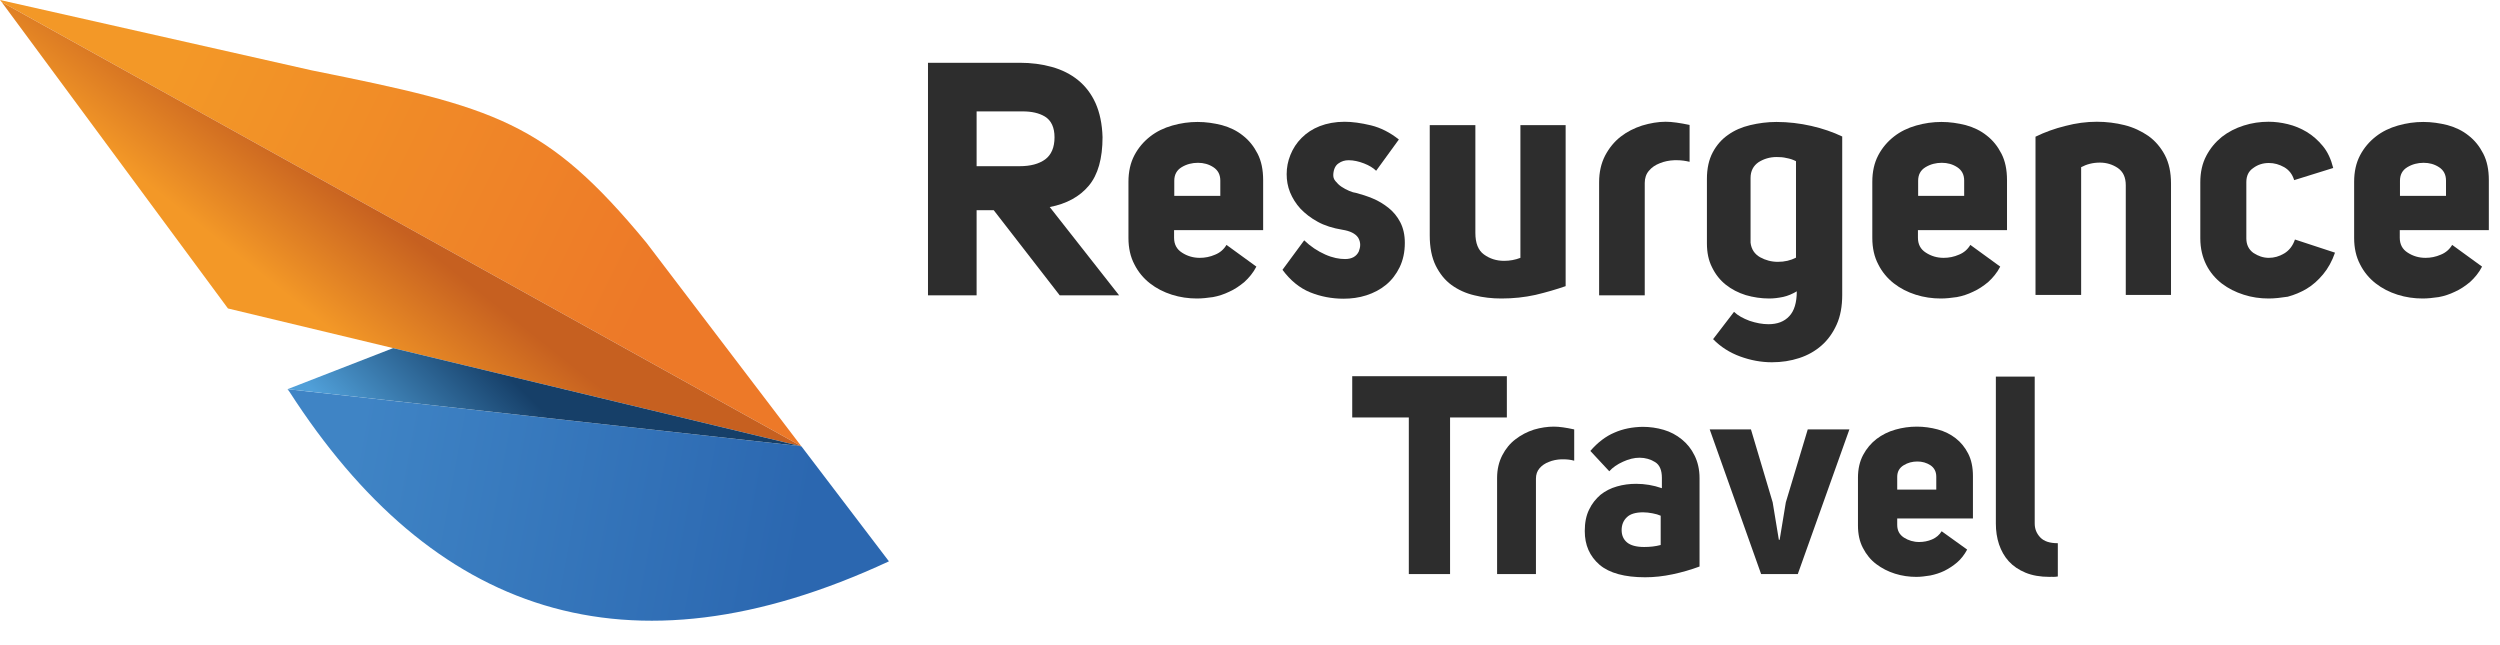 <?xml version="1.0" encoding="utf-8"?>
<!-- Generator: Adobe Illustrator 25.4.1, SVG Export Plug-In . SVG Version: 6.00 Build 0)  -->
<svg version="1.1" id="Layer_1" xmlns="http://www.w3.org/2000/svg" xmlns:xlink="http://www.w3.org/1999/xlink" x="0px" y="0px"
	 viewBox="0 0 1254.6 323.7" style="enable-background:new 0 0 1254.6 323.7;" xml:space="preserve">
<style type="text/css">
	.st0{enable-background:new    ;}
	.st1{fill:#2D2D2D;}
	.st2{fill:url(#SVGID_1_);}
	.st3{fill:url(#SVGID_00000052085901320030602820000008950551893401993129_);}
	.st4{fill:url(#SVGID_00000051383657773994591890000000196753809052547205_);}
	.st5{fill:url(#SVGID_00000083791184739430063030000015912234544712955540_);}
</style>
<g class="st0">
	<path class="st1" d="M490.1,105.5v42.7h-24.4V31.5h46c5.8,0,11.2,0.7,16.2,2.1c5,1.4,9.4,3.6,13.1,6.6c3.7,3,6.7,6.9,8.8,11.6
		c2.1,4.7,3.3,10.4,3.5,17c0,10.8-2.3,18.9-6.9,24.4c-4.6,5.5-11.2,9.1-19.6,10.7l34.8,44.3h-29.8l-33.1-42.7H490.1z M511.7,83.4
		c5.4,0,9.6-1.1,12.8-3.4c3.1-2.3,4.7-6,4.7-11.1c0-4.9-1.6-8.4-4.8-10.4c-3-1.8-6.7-2.6-11.2-2.6c-0.4,0-0.9,0-1.5,0h-21.6v27.5
		H511.7z"/>
	<path class="st1" d="M600.7,149.8c-4.3,0-8.5-0.6-12.6-1.9s-7.8-3.2-11-5.7c-3.2-2.5-5.9-5.7-7.8-9.5c-2-3.8-3-8.2-3-13.3V91.3
		c0-5.2,1-9.6,3-13.4c2-3.8,4.7-6.9,7.9-9.4c3.2-2.5,6.9-4.3,11.1-5.5c4.2-1.2,8.4-1.8,12.7-1.8c4.2,0,8.2,0.6,12.2,1.6
		c4,1.1,7.5,2.8,10.5,5.2c3.1,2.4,5.5,5.4,7.4,9.1c1.9,3.7,2.8,8.1,2.8,13.3v25.1h-44.7v3.8c0,3.3,1.3,5.8,4,7.5
		c2.6,1.7,5.6,2.6,8.9,2.6c2.6,0,5.2-0.5,7.7-1.6c2.5-1,4.4-2.7,5.7-4.9l15,10.9c-1.6,3.1-3.7,5.6-6,7.7c-2.4,2-4.9,3.7-7.6,4.9
		c-2.7,1.3-5.4,2.2-8.2,2.7C605.9,149.5,603.2,149.8,600.7,149.8z M612.4,90.6c0-3-1.2-5.2-3.5-6.7c-2.3-1.5-4.9-2.2-7.7-2.2
		c-3,0-5.7,0.7-8.2,2.2s-3.7,3.8-3.7,6.8v7.6h23.1V90.6z"/>
	<path class="st1" d="M675,130c3.4,0,5.7-1.3,6.9-3.8c0.4-1.1,0.7-2.2,0.7-3.3c0-1.2-0.3-2.4-1-3.6c-1.4-2.1-4.1-3.4-7.9-4
		c-4.8-0.8-9-2.1-12.4-4c-3.5-1.9-6.3-4.1-8.7-6.6c-2.3-2.5-4-5.3-5.2-8.2c-1.2-3-1.7-6-1.7-9.1c0-3.3,0.6-6.5,1.9-9.7
		c1.3-3.2,3.1-6,5.6-8.5c2.5-2.5,5.5-4.5,9.1-5.9s7.8-2.2,12.5-2.2c3.8,0,8.2,0.6,13.2,1.8c4.9,1.2,9.6,3.6,14,7.1l-11.4,15.7
		c-1.4-1.4-3.5-2.7-6.1-3.7c-2.6-1-5.2-1.6-7.7-1.6c-1.9,0-3.6,0.5-5.1,1.6c-1.5,1-2.4,2.8-2.6,5.4c-0.1,1.3,0.2,2.5,1.1,3.5
		c0.8,1,1.8,2,3,2.8c1.2,0.8,2.5,1.5,3.9,2.1c1.4,0.6,2.5,0.9,3.4,1c2.7,0.7,5.5,1.6,8.4,2.8c2.9,1.2,5.5,2.8,7.9,4.7
		c2.4,1.9,4.4,4.3,5.9,7.2c1.5,2.9,2.3,6.3,2.3,10.4c0,4.6-0.9,8.7-2.6,12.2c-1.7,3.5-4,6.5-6.8,8.8c-2.9,2.4-6.2,4.1-9.9,5.3
		c-3.7,1.2-7.6,1.7-11.5,1.7c-5.9,0-11.5-1.1-16.7-3.2c-5.2-2.1-9.9-5.9-13.9-11.3l10.9-14.8c3.2,3.1,6.7,5.4,10.5,7.1
		S672.1,130,675,130z"/>
	<path class="st1" d="M753.5,149.8c-4.7,0-9.3-0.5-13.6-1.6c-4.3-1-8.2-2.8-11.5-5.2c-3.3-2.4-5.9-5.7-7.9-9.7c-2-4.1-3-9.1-3-15.2
		V62.8h22.9v54.1c0,5.1,1.4,8.7,4.3,10.8c2.9,2.1,6.2,3.2,10.1,3.2c2.9,0,5.6-0.5,8.2-1.5V62.8h22.7v80.8c-4.6,1.6-9.7,3.1-15.2,4.4
		C765.1,149.2,759.4,149.8,753.5,149.8z"/>
	<path class="st1" d="M835.9,61.1c3.2,0,7.2,0.6,12,1.6v18.5c-2.1-0.5-4.2-0.8-6.4-0.8c-0.4,0-0.8,0-1.2,0c-2.6,0.1-5.1,0.6-7.3,1.5
		c-2.3,0.9-4.1,2.1-5.5,3.8c-1.4,1.6-2.1,3.7-2.1,6.1v56.4h-22.9V91.5c0-5.1,1-9.5,3-13.4c2-3.8,4.6-7,7.8-9.5
		c3.2-2.5,6.8-4.3,10.8-5.6C828.1,61.8,832.1,61.1,835.9,61.1z"/>
	<path class="st1" d="M887.5,162.7c4.4,0,7.9-1.3,10.4-4c2.5-2.6,3.8-6.8,3.8-12.5c-2.2,1.3-4.5,2.3-6.8,2.8c-2.4,0.5-4.7,0.8-7,0.8
		c-4.1,0-8-0.6-11.8-1.7c-3.8-1.2-7.1-2.9-10-5.2c-2.9-2.3-5.2-5.2-6.9-8.7c-1.8-3.5-2.6-7.5-2.6-12.1V89.8c0-5.3,1-9.7,2.9-13.3
		c1.9-3.6,4.5-6.6,7.7-8.8c3.2-2.3,6.9-3.9,11.1-4.9c4.2-1,8.6-1.6,13.2-1.6c5.9,0,11.8,0.7,17.5,2c5.7,1.3,10.9,3.1,15.5,5.3V148
		c0,5.7-0.9,10.7-2.8,14.9c-1.9,4.2-4.4,7.7-7.6,10.5c-3.2,2.8-6.9,4.9-11.2,6.3c-4.3,1.4-8.8,2.1-13.7,2.1c-5.4,0-10.7-1-15.9-2.9
		c-5.2-1.9-9.8-4.8-13.6-8.7l10.5-13.7c2,1.9,4.6,3.3,7.8,4.5C881.3,162.1,884.4,162.7,887.5,162.7z M891.6,78.8
		c-3.4,0-6.4,0.9-9.1,2.6c-2.6,1.8-4,4.4-4,7.9v32.5c0.4,3.3,2,5.7,4.8,7.3c2.7,1.5,5.7,2.3,8.9,2.3c3.4,0,6.4-0.7,9.1-2.1V80.9
		c-1.5-0.8-3.1-1.3-4.8-1.6C894.9,78.9,893.3,78.8,891.6,78.8z"/>
	<path class="st1" d="M974,149.8c-4.3,0-8.5-0.6-12.6-1.9c-4.1-1.3-7.8-3.2-11-5.7c-3.2-2.5-5.9-5.7-7.8-9.5c-2-3.8-3-8.2-3-13.3
		V91.3c0-5.2,1-9.6,3-13.4c2-3.8,4.7-6.9,7.9-9.4c3.2-2.5,6.9-4.3,11.1-5.5c4.2-1.2,8.4-1.8,12.7-1.8c4.2,0,8.2,0.6,12.2,1.6
		c4,1.1,7.5,2.8,10.5,5.2c3.1,2.4,5.5,5.4,7.4,9.1c1.9,3.7,2.8,8.1,2.8,13.3v25.1h-44.7v3.8c0,3.3,1.3,5.8,4,7.5
		c2.6,1.7,5.6,2.6,8.9,2.6c2.6,0,5.2-0.5,7.7-1.6c2.5-1,4.4-2.7,5.7-4.9l15,10.9c-1.6,3.1-3.7,5.6-6,7.7c-2.4,2-4.9,3.7-7.6,4.9
		c-2.7,1.3-5.4,2.2-8.2,2.7C979.2,149.5,976.6,149.8,974,149.8z M985.7,90.6c0-3-1.2-5.2-3.5-6.7s-4.9-2.2-7.7-2.2
		c-3,0-5.7,0.7-8.2,2.2s-3.7,3.8-3.7,6.8v7.6h23.1V90.6z"/>
	<path class="st1" d="M1052.3,61.1c4.8,0,9.5,0.6,13.9,1.7s8.4,3,11.9,5.4c3.5,2.5,6.2,5.7,8.3,9.6c2.1,4,3.1,8.7,3.1,14.3v55.9
		h-22.7v-55c0-4-1.3-6.8-4-8.7c-2.7-1.8-5.7-2.7-9-2.7c-3.5,0-6.6,0.8-9.4,2.3v64.1h-22.9V68.6c4.7-2.3,9.7-4.1,15-5.4
		C1041.8,61.8,1047,61.1,1052.3,61.1z"/>
	<path class="st1" d="M1138.5,149.8c-4.3,0-8.5-0.6-12.5-1.9c-4.1-1.3-7.7-3.1-11-5.6c-3.2-2.5-5.9-5.6-7.8-9.4s-3-8.2-3-13.3V91.5
		c0-5.1,1-9.5,3-13.3s4.6-6.9,7.8-9.5c3.2-2.5,6.9-4.4,11-5.7c4.1-1.3,8.2-1.9,12.5-1.9c3.1,0,6.3,0.4,9.6,1.2
		c3.3,0.8,6.5,2.1,9.5,3.9c3,1.8,5.7,4.2,8.1,7.1c2.4,2.9,4.1,6.6,5.2,11l-19.6,6.1c-0.9-3-2.6-5.1-5-6.5c-2.5-1.4-5-2.1-7.7-2.1
		c-2.9,0-5.5,0.8-7.8,2.5c-2.4,1.6-3.5,4-3.5,7.1v28.2c0,3.2,1.2,5.6,3.5,7.3c2.4,1.6,5,2.5,7.8,2.5c2.6,0,5.2-0.7,7.7-2.2
		c2.5-1.5,4.3-3.8,5.4-7l20.1,6.6c-1.5,4.3-3.5,7.9-6,10.9c-2.5,3-5.2,5.4-8.2,7.2c-3,1.8-6.2,3.1-9.5,4
		C1144.8,149.4,1141.6,149.8,1138.5,149.8z"/>
	<path class="st1" d="M1215.8,149.8c-4.3,0-8.5-0.6-12.6-1.9c-4.1-1.3-7.8-3.2-11-5.7c-3.2-2.5-5.9-5.7-7.8-9.5c-2-3.8-3-8.2-3-13.3
		V91.3c0-5.2,1-9.6,3-13.4c2-3.8,4.7-6.9,7.9-9.4c3.2-2.5,6.9-4.3,11.1-5.5c4.2-1.2,8.4-1.8,12.7-1.8c4.2,0,8.2,0.6,12.2,1.6
		c4,1.1,7.5,2.8,10.5,5.2c3.1,2.4,5.5,5.4,7.4,9.1c1.9,3.7,2.8,8.1,2.8,13.3v25.1h-44.7v3.8c0,3.3,1.3,5.8,4,7.5
		c2.6,1.7,5.6,2.6,8.9,2.6c2.6,0,5.2-0.5,7.7-1.6c2.5-1,4.4-2.7,5.7-4.9l15,10.9c-1.6,3.1-3.7,5.6-6,7.7c-2.4,2-4.9,3.7-7.6,4.9
		c-2.7,1.3-5.4,2.2-8.2,2.7C1221,149.5,1218.3,149.8,1215.8,149.8z M1227.5,90.6c0-3-1.2-5.2-3.5-6.7s-4.9-2.2-7.7-2.2
		c-3,0-5.7,0.7-8.2,2.2s-3.7,3.8-3.7,6.8v7.6h23.1V90.6z"/>
</g>
<g class="st0">
	<path class="st1" d="M727.7,209.5v78.6H707v-78.6h-28.4v-20.7h77.6v20.7H727.7z"/>
	<path class="st1" d="M779.8,214.1c2.7,0,6.1,0.5,10.2,1.4v15.7c-1.8-0.5-3.6-0.7-5.5-0.7c-0.4,0-0.7,0-1,0
		c-2.2,0.1-4.3,0.5-6.2,1.3c-1.9,0.7-3.5,1.8-4.7,3.2c-1.2,1.4-1.8,3.1-1.8,5.2v47.9h-19.5v-48.2c0-4.3,0.9-8.1,2.6-11.4
		c1.7-3.3,3.9-6,6.7-8.1c2.7-2.1,5.8-3.7,9.2-4.8C773.2,214.6,776.6,214.1,779.8,214.1z"/>
	<path class="st1" d="M795.3,266.5c0-4.2,0.7-7.8,2.2-10.8c1.4-3,3.4-5.4,5.7-7.4c2.4-1.9,5.1-3.3,8.3-4.2c3.1-0.9,6.3-1.3,9.6-1.3
		c4.3,0,8.6,0.7,12.9,2.2v-5.2c0-3.8-1.1-6.5-3.4-7.9c-2.2-1.4-4.9-2.2-7.8-2.2c-2.7,0-5.5,0.7-8.3,2c-2.9,1.3-5.2,2.9-6.9,4.8
		l-9.5-10.2c3.7-4.3,7.8-7.4,12.1-9.2c4.3-1.9,9-2.8,14.1-2.9c3.6,0,7.2,0.5,10.6,1.5c3.4,1,6.4,2.6,9.1,4.8
		c2.7,2.2,4.8,4.8,6.4,8.1c1.6,3.2,2.5,7,2.5,11.4v44.3c-4.3,1.6-8.8,2.9-13.5,3.9c-4.7,1-9.3,1.5-13.8,1.5
		c-10.3,0-17.9-2.1-22.8-6.2C797.7,279.1,795.3,273.5,795.3,266.5z M824.6,257.1c-3.7,0-6.5,0.8-8.2,2.5c-1.7,1.6-2.6,3.8-2.6,6.4
		c0,2.6,0.9,4.7,2.7,6.2c1.8,1.5,4.7,2.3,8.6,2.3c3,0,5.7-0.3,8.3-1v-14.7c-1.1-0.5-2.5-0.9-4.1-1.2
		C827.7,257.3,826.1,257.1,824.6,257.1z"/>
	<path class="st1" d="M907.2,215.5h20.9l-25.9,72.6h-18.4L858,215.5h20.7l10.9,36.6l3.1,18.8h0.4l3.1-18.8L907.2,215.5z"/>
	<path class="st1" d="M961.7,289.5c-3.6,0-7.2-0.5-10.7-1.6c-3.5-1.1-6.6-2.7-9.4-4.8c-2.8-2.1-5-4.8-6.7-8.1
		c-1.7-3.2-2.5-7-2.5-11.3v-24c0-4.4,0.9-8.2,2.6-11.4c1.7-3.2,4-5.9,6.7-8c2.8-2.1,5.9-3.7,9.5-4.7c3.5-1,7.1-1.5,10.8-1.5
		c3.5,0,7,0.5,10.4,1.4c3.4,0.9,6.4,2.4,9,4.4c2.6,2,4.7,4.6,6.3,7.7c1.6,3.1,2.4,6.9,2.4,11.3v21.3h-38v3.2c0,2.8,1.1,4.9,3.4,6.4
		c2.2,1.4,4.8,2.2,7.6,2.2c2.2,0,4.4-0.4,6.5-1.3c2.1-0.9,3.7-2.3,4.8-4.1l12.8,9.2c-1.4,2.6-3.1,4.8-5.1,6.5
		c-2,1.7-4.2,3.1-6.4,4.2c-2.3,1.1-4.6,1.8-7,2.3C966.2,289.2,963.9,289.5,961.7,289.5z M971.7,239.2c0-2.5-1-4.4-2.9-5.7
		c-2-1.3-4.2-1.9-6.6-1.9c-2.5,0-4.8,0.6-6.9,1.9c-2.1,1.3-3.2,3.2-3.2,5.8v6.4h19.6V239.2z"/>
	<path class="st1" d="M1028.6,289.5c-4.7,0-8.7-0.7-12.1-2.1c-3.4-1.4-6.2-3.3-8.4-5.7c-2.2-2.4-3.8-5.3-4.9-8.5
		c-1.1-3.3-1.6-6.8-1.6-10.5v-73.7h19.5v73.7c0,2.7,0.9,5,2.8,7c1.9,2,4.8,2.9,8.8,2.9v16.7c-0.7,0.1-1.4,0.2-2.1,0.2
		C1029.9,289.4,1029.2,289.5,1028.6,289.5z"/>
</g>
<linearGradient id="SVGID_1_" gradientUnits="userSpaceOnUse" x1="176.031" y1="89.513" x2="401.581" y2="47.773" gradientTransform="matrix(1 0 0 -1 0 324)">
	<stop  offset="0" style="stop-color:#3F84C5"/>
	<stop  offset="1" style="stop-color:#2B67B0"/>
</linearGradient>
<path class="st2" d="M446.1,281.7c-131.8,61.3-229.5,25.7-300.9-85.2l-0.9-1.2l257.5,28.6l0.4,0.1L446.1,281.7z"/>
<linearGradient id="SVGID_00000088853984035330533130000012728866579298445722_" gradientUnits="userSpaceOnUse" x1="90.739" y1="297.607" x2="328.459" y2="181.067" gradientTransform="matrix(1 0 0 -1 0 324)">
	<stop  offset="0" style="stop-color:#F39827"/>
	<stop  offset="1" style="stop-color:#ED7928"/>
</linearGradient>
<path style="fill:url(#SVGID_00000088853984035330533130000012728866579298445722_);" d="M402.1,223.9L402.1,223.9L0.8,1l0,0L0,0
	l156.4,35.3c92.5,18.6,117.7,25.6,168,86.5L402.1,223.9z"/>
<linearGradient id="SVGID_00000157286895632829789930000010077996097446421407_" gradientUnits="userSpaceOnUse" x1="161.858" y1="161.821" x2="200.258" y2="210.091" gradientTransform="matrix(1 0 0 -1 0 324)">
	<stop  offset="0" style="stop-color:#F39827"/>
	<stop  offset="1" style="stop-color:#C66020"/>
</linearGradient>
<polygon style="fill:url(#SVGID_00000157286895632829789930000010077996097446421407_);" points="402.1,223.9 401.8,223.9 
	197.3,174.7 197.3,174.7 114.4,154.8 0.8,1 "/>
<linearGradient id="SVGID_00000147205990110537652740000012648950282075963280_" gradientUnits="userSpaceOnUse" x1="222.088" y1="63.422" x2="274.647" y2="115.983" gradientTransform="matrix(1 0 0 -1 0 324)">
	<stop  offset="0" style="stop-color:#509FD8"/>
	<stop  offset="1" style="stop-color:#163F68"/>
</linearGradient>
<polygon style="fill:url(#SVGID_00000147205990110537652740000012648950282075963280_);" points="401.8,223.9 144.4,195.3 
	144.3,195.3 197.3,174.7 197.3,174.7 "/>
</svg>
